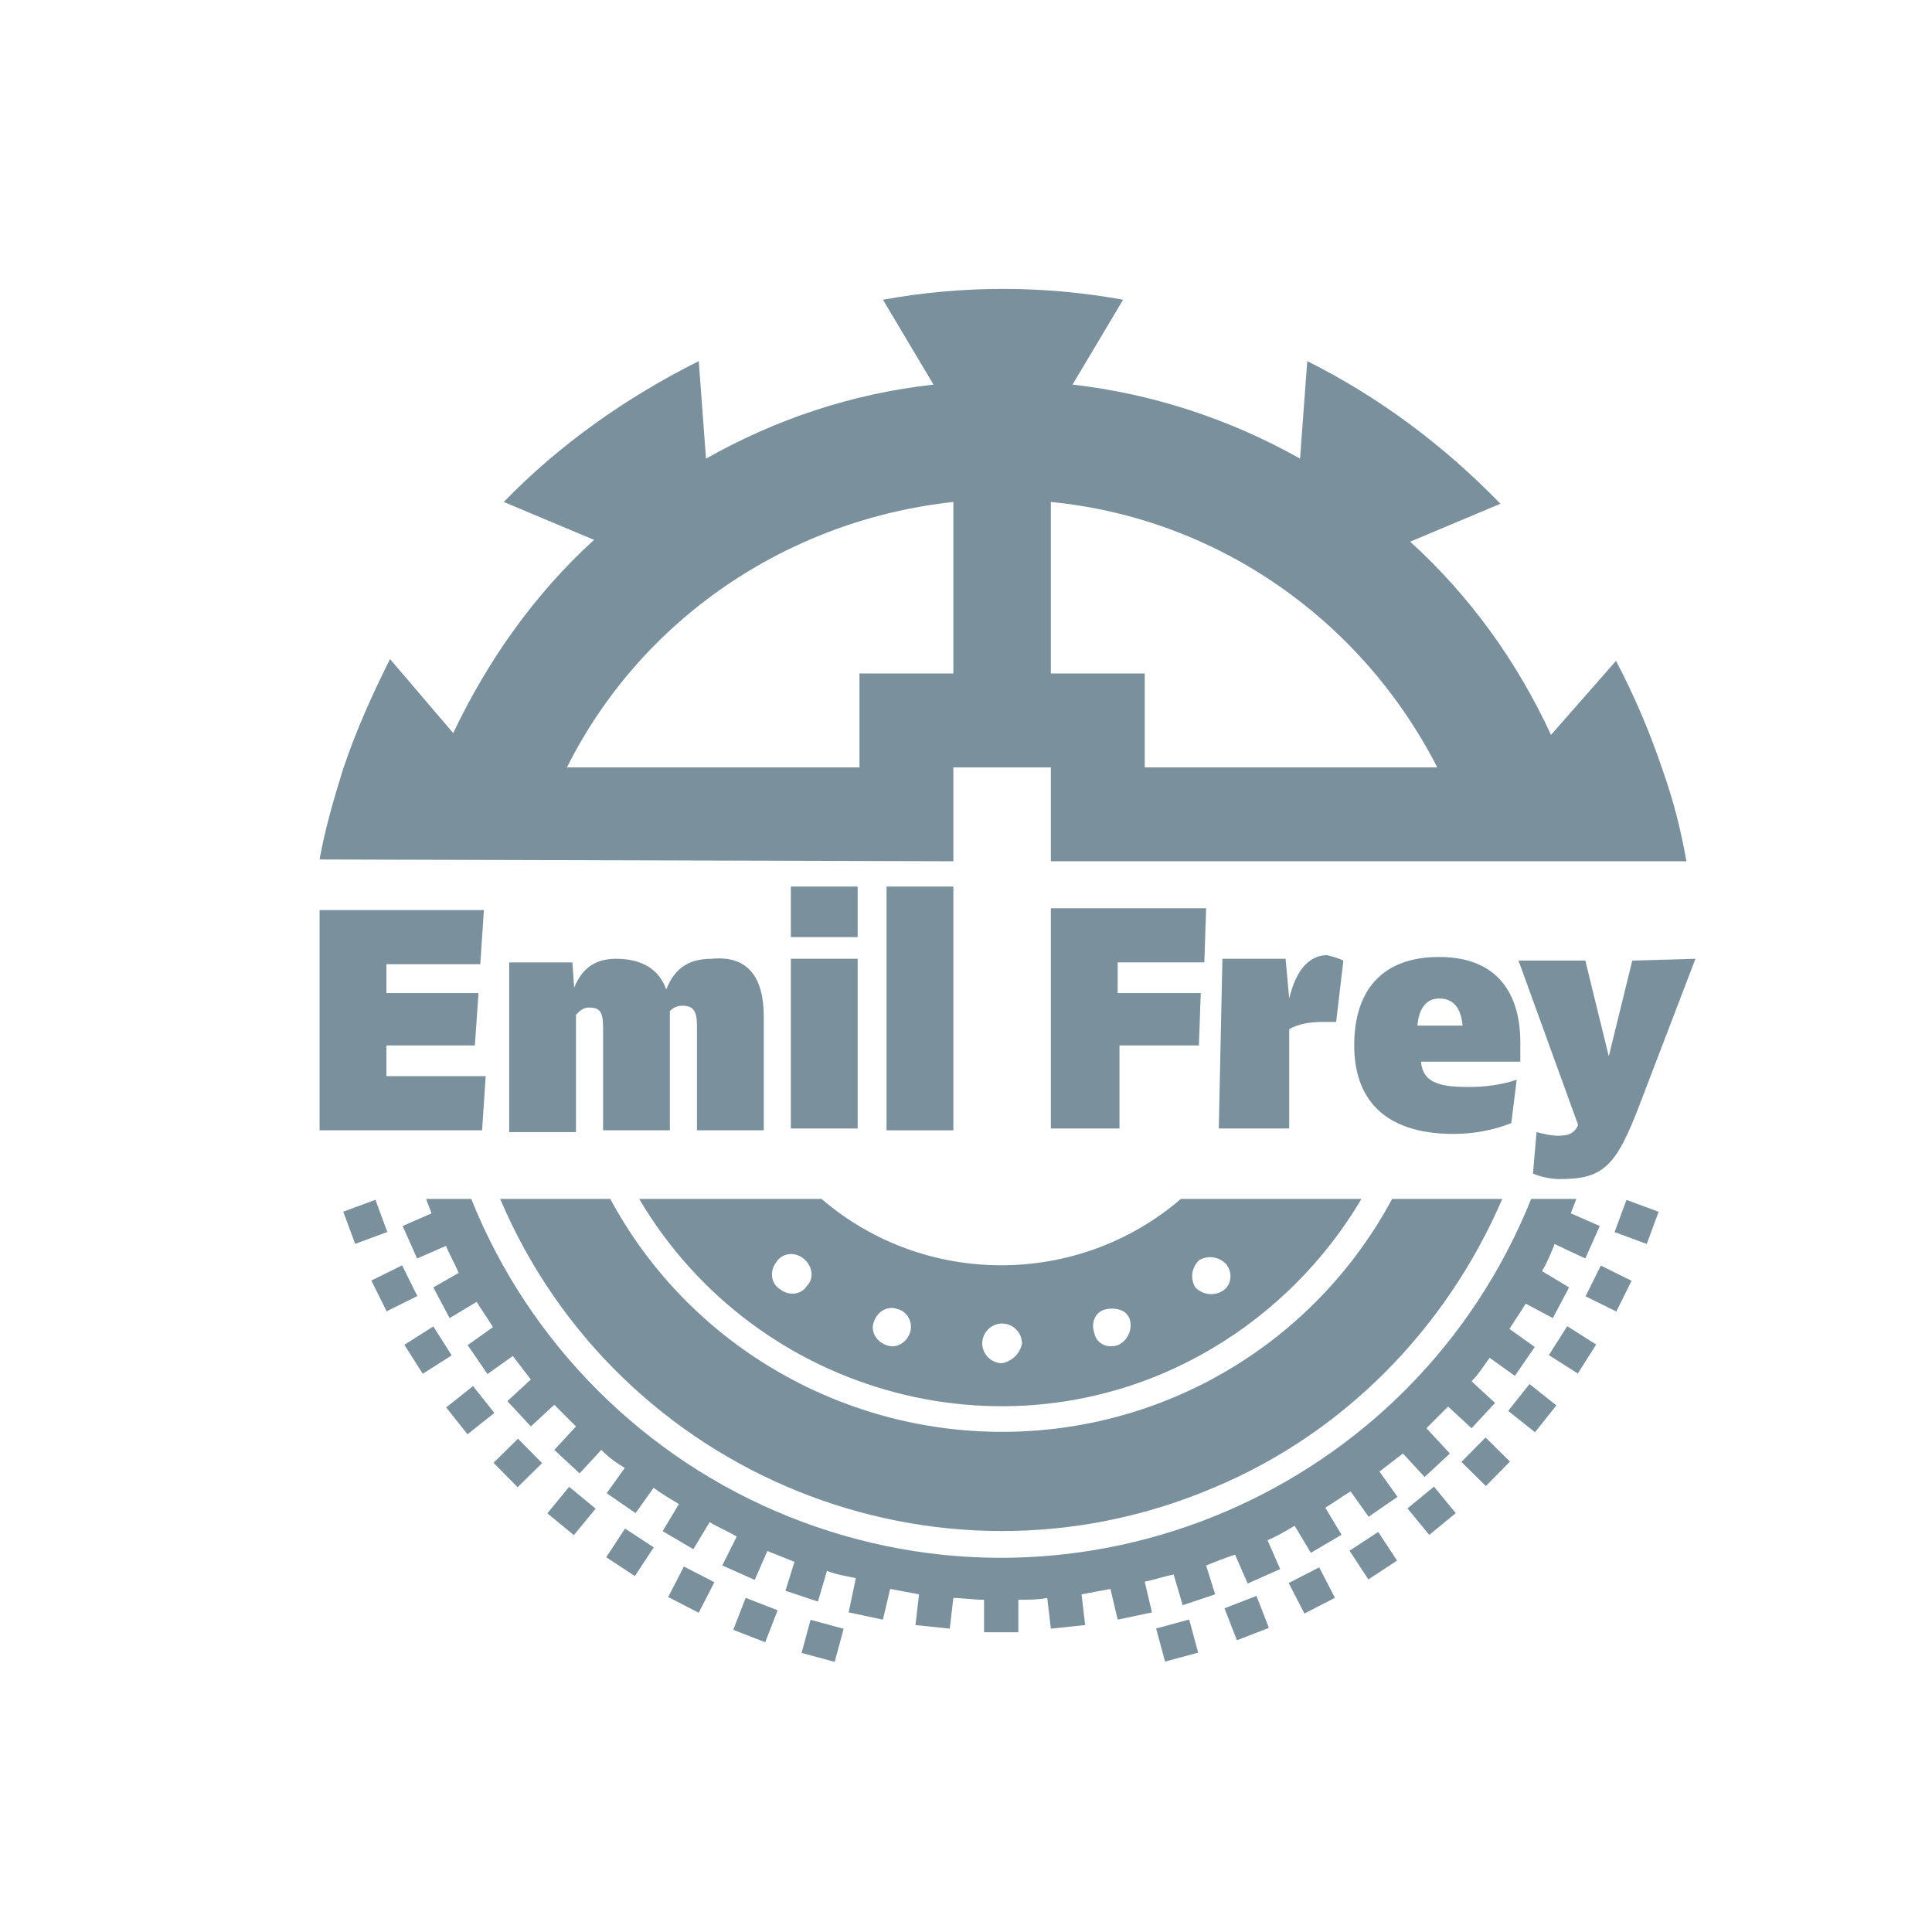<?xml version="1.0" encoding="utf-8"?>
<!-- Generator: Adobe Illustrator 22.0.1, SVG Export Plug-In . SVG Version: 6.00 Build 0)  -->
<svg version="1.1" id="Calque_1" xmlns="http://www.w3.org/2000/svg" xmlns:xlink="http://www.w3.org/1999/xlink" x="0px" y="0px"
	 viewBox="0 0 107 107" style="enable-background:new 0 0 107 107;" xml:space="preserve">
<style type="text/css">
	.st0{fill:#7A919D;}
</style>
<g>
	<path class="st0" d="M52.8,47.7v-5.2h5.4v5.2h35.2c-0.3-1.7-0.7-3.3-1.3-5c-0.7-2.1-1.6-4.2-2.6-6.1l-3.6,4.1
		c-1.9-4.1-4.5-7.7-7.8-10.7l0,0l5-2.1C80,24.7,76.4,22,72.4,20l-0.4,5.4c-3.9-2.2-8.2-3.6-12.6-4.1l2.8-4.7
		c-4.4-0.8-8.9-0.8-13.3,0l2.8,4.7c-4.5,0.5-8.7,1.9-12.6,4.1l-0.4-5.4c-4,2-7.7,4.6-10.8,7.8l5,2.1l0,0c-3.3,3-5.9,6.7-7.8,10.7
		l-3.5-4.1c-1,2-1.9,4-2.6,6.1c-0.5,1.6-1,3.3-1.3,5L52.8,47.7L52.8,47.7z M58.2,27.8c9.2,0.9,17.2,6.5,21.4,14.7H63.4v-5.2h-5.2
		L58.2,27.8L58.2,27.8z M52.8,27.8v9.5h-5.2v5.2H31.4C35.5,34.3,43.6,28.8,52.8,27.8z"/>
	<polygon class="st0" points="26.9,59.6 26.7,62.6 17.7,62.6 17.7,50.4 26.8,50.4 26.6,53.4 21.4,53.4 21.4,55 26.5,55 26.3,57.9 
		21.4,57.9 21.4,59.6 	"/>
	<path class="st0" d="M42.3,56.3v6.3h-3.7v-5.8c0-0.8-0.2-1.1-0.8-1.1c-0.3,0-0.5,0.1-0.7,0.3v6.6h-3.7v-5.7c0-0.9-0.2-1.1-0.8-1.1
		c-0.3,0-0.5,0.2-0.7,0.4v6.5h-3.7v-9.4h3.5l0.1,1.4c0.4-1,1.1-1.6,2.3-1.6c1.5,0,2.4,0.6,2.8,1.7c0.5-1.3,1.4-1.7,2.5-1.7
		C41.4,52.9,42.3,54.1,42.3,56.3"/>
	<rect x="43.8" y="49.1" class="st0" width="3.7" height="2.8"/>
	<rect x="43.8" y="53.1" class="st0" width="3.7" height="9.4"/>
	<rect x="49.1" y="49.1" class="st0" width="3.7" height="13.5"/>
	<path class="st0" d="M61.9,53.3V55h4.6l-0.1,2.9h-4.4v4.6h-3.8V50.3h8.6l-0.1,3H61.9z M74.4,53.2l-0.4,3.4c-0.2,0-0.5,0-0.8,0
		c-0.6,0-1.3,0.1-1.8,0.4v5.5h-3.9l0.2-9.4h3.5l0.2,2.2c0.4-1.7,1.2-2.4,2.1-2.4C73.9,53,74.2,53.1,74.4,53.2 M84.2,58.8h-5.5
		c0.1,1.1,0.9,1.4,2.6,1.4c0.9,0,1.8-0.1,2.7-0.4l-0.3,2.4c-1,0.4-2.1,0.6-3.2,0.6c-4,0-5.5-2.1-5.5-4.9c0-3,1.5-4.9,4.7-4.9
		c3.6,0,4.5,2.5,4.5,4.7C84.2,58,84.2,58.4,84.2,58.8 M78.5,56.8H81c-0.1-1.2-0.7-1.5-1.3-1.5C79.1,55.3,78.6,55.7,78.5,56.8"/>
	<path class="st0" d="M93.9,53.1l-3.1,8.1c-1.3,3.4-2,4.1-4.4,4.1c-0.5,0-1-0.1-1.5-0.3l0.2-2.3c0.4,0.1,0.8,0.2,1.2,0.2
		c0.5,0,0.9-0.1,1.1-0.6l-3.3-9.1h3.7l1.3,5.3l1.3-5.3L93.9,53.1z"/>
	<path class="st0" d="M65.4,66.4c-5.7,4.9-14.2,4.9-19.9,0H35.4c6.5,11,20.7,14.8,31.7,8.3c3.4-2,6.3-4.9,8.3-8.3H65.4z M44.7,71.2
		c-0.3,0.5-1,0.6-1.5,0.2c-0.5-0.3-0.6-1-0.2-1.5c0.3-0.5,1-0.6,1.5-0.2C45,70.1,45.1,70.8,44.7,71.2L44.7,71.2z M50.4,73.8
		c-0.2,0.6-0.8,0.9-1.3,0.7c-0.6-0.2-0.9-0.8-0.7-1.3c0.2-0.6,0.8-0.9,1.3-0.7C50.2,72.6,50.6,73.2,50.4,73.8z M55.5,75.5
		c-0.6,0-1.1-0.5-1.1-1.1c0-0.6,0.5-1.1,1.1-1.1s1.1,0.5,1.1,1.1l0,0C56.5,75,56,75.4,55.5,75.5L55.5,75.5z M61.9,74.5
		c-0.6,0.2-1.2-0.1-1.3-0.7c-0.2-0.6,0.1-1.2,0.7-1.3s1.2,0.1,1.3,0.7l0,0C62.7,73.7,62.4,74.3,61.9,74.5L61.9,74.5z M67.7,71.5
		c-0.5,0.3-1.1,0.2-1.5-0.2c-0.3-0.5-0.2-1.1,0.2-1.5c0.5-0.3,1.1-0.2,1.5,0.2C68.3,70.5,68.2,71.2,67.7,71.5L67.7,71.5z"/>
	
		<rect x="44.7" y="89.9" transform="matrix(0.261 -0.965 0.965 0.261 -54.026 111.216)" class="st0" width="1.9" height="1.9"/>
	
		<rect x="40.9" y="88.7" transform="matrix(0.362 -0.932 0.932 0.362 -56.865 96.275)" class="st0" width="1.9" height="1.9"/>
	
		<rect x="37.3" y="87.1" transform="matrix(0.458 -0.889 0.889 0.458 -57.51 81.716)" class="st0" width="1.9" height="1.9"/>
	
		<rect x="33.9" y="85.1" transform="matrix(0.549 -0.836 0.836 0.549 -56.181 67.865)" class="st0" width="1.9" height="1.9"/>
	
		<rect x="30.7" y="82.7" transform="matrix(0.635 -0.773 0.773 0.635 -53.108 55.03)" class="st0" width="1.9" height="1.9"/>
	<rect x="27.7" y="80" transform="matrix(0.713 -0.702 0.702 0.713 -48.576 43.418)" class="st0" width="1.9" height="1.9"/>
	
		<rect x="25.1" y="77.1" transform="matrix(0.783 -0.622 0.622 0.783 -42.899 33.19)" class="st0" width="1.9" height="1.9"/>
	<rect x="22.8" y="73.8" transform="matrix(0.844 -0.536 0.536 0.844 -36.405 24.413)" class="st0" width="1.9" height="1.9"/>
	
		<rect x="20.9" y="70.4" transform="matrix(0.896 -0.444 0.444 0.896 -29.417 17.122)" class="st0" width="1.9" height="1.9"/>
	
		<rect x="19.3" y="66.7" transform="matrix(0.938 -0.347 0.347 0.938 -22.238 11.24)" class="st0" width="1.9" height="1.9"/>
	<rect x="64.3" y="89.9" transform="matrix(0.965 -0.261 0.261 0.965 -21.485 20.219)" class="st0" width="1.9" height="1.9"/>
	
		<rect x="68.1" y="88.7" transform="matrix(0.932 -0.362 0.362 0.932 -27.762 31.057)" class="st0" width="1.9" height="1.9"/>
	
		<rect x="71.7" y="87.1" transform="matrix(0.889 -0.458 0.458 0.889 -32.261 43.08)" class="st0" width="1.9" height="1.9"/>
	
		<rect x="75.1" y="85.1" transform="matrix(0.836 -0.549 0.549 0.836 -34.762 55.971)" class="st0" width="1.9" height="1.9"/>
	
		<rect x="78.3" y="82.7" transform="matrix(0.773 -0.635 0.635 0.773 -35.091 69.333)" class="st0" width="1.9" height="1.9"/>
	<rect x="81.3" y="80" transform="matrix(0.702 -0.713 0.713 0.702 -33.175 82.775)" class="st0" width="1.9" height="1.9"/>
	
		<rect x="83.9" y="77.1" transform="matrix(0.622 -0.783 0.783 0.622 -29.029 95.878)" class="st0" width="1.9" height="1.9"/>
	<rect x="86.2" y="73.8" transform="matrix(0.536 -0.844 0.844 0.536 -22.711 108.247)" class="st0" width="1.9" height="1.9"/>
	
		<rect x="88.1" y="70.4" transform="matrix(0.444 -0.896 0.896 0.444 -14.381 119.473)" class="st0" width="1.9" height="1.9"/>
	<rect x="89.7" y="66.7" transform="matrix(0.347 -0.938 0.938 0.347 -4.271 129.23)" class="st0" width="1.9" height="1.9"/>
	<path class="st0" d="M87.8,69.7l0.8-1.8L87,67.2c0.1-0.3,0.2-0.5,0.3-0.8h-2.5C78.3,82.6,59.9,90.5,43.7,84
		c-8-3.2-14.4-9.6-17.6-17.6h-2.5c0.1,0.3,0.2,0.5,0.3,0.8l-1.6,0.7l0.8,1.8l1.6-0.7c0.2,0.5,0.5,1,0.7,1.5L24,71.3l0.9,1.7l1.5-0.9
		c0.3,0.5,0.6,0.9,0.9,1.4l-1.4,1l1.1,1.6l1.4-1c0.3,0.4,0.7,0.9,1,1.3l-1.3,1.2l1.3,1.4l1.3-1.2c0.4,0.4,0.8,0.8,1.2,1.2l-1.2,1.3
		l1.4,1.3l1.2-1.3c0.4,0.4,0.8,0.7,1.3,1l-1,1.4l1.6,1.1l1-1.4c0.4,0.3,0.9,0.6,1.4,0.9l-0.9,1.5l1.7,1l0.9-1.5
		c0.5,0.3,1,0.5,1.5,0.8L40,86.7l1.8,0.8l0.7-1.6c0.5,0.2,1,0.4,1.5,0.6l-0.5,1.6l1.8,0.6l0.5-1.7c0.5,0.2,1.1,0.3,1.6,0.4L47,89.3
		l1.9,0.4l0.4-1.7c0.5,0.1,1.1,0.2,1.6,0.3L50.7,90l1.9,0.2l0.2-1.7c0.5,0,1.1,0.1,1.7,0.1v1.8h1.9v-1.8c0.5,0,1.1,0,1.6-0.1
		l0.2,1.7l1.9-0.2l-0.2-1.7c0.5-0.1,1.1-0.2,1.6-0.3l0.4,1.7l1.9-0.4l-0.4-1.7c0.5-0.1,1.1-0.3,1.6-0.4l0.5,1.7l1.8-0.6l-0.5-1.6
		c0.5-0.2,1-0.4,1.6-0.6l0.7,1.6l1.8-0.8l-0.7-1.6c0.5-0.2,1-0.5,1.5-0.8l0.9,1.5l1.7-1l-0.9-1.5c0.5-0.3,0.9-0.6,1.4-0.9l1,1.4
		l1.6-1.1l-1-1.4c0.4-0.3,0.9-0.7,1.3-1l1.2,1.3l1.4-1.3L79,79.1c0.4-0.4,0.8-0.8,1.2-1.2l1.3,1.2l1.3-1.4l-1.3-1.2
		c0.4-0.4,0.7-0.9,1-1.3l1.4,1l1.1-1.6l-1.4-1c0.3-0.5,0.6-0.9,0.9-1.4L86,73l0.9-1.7l-1.5-0.9c0.3-0.5,0.5-1,0.7-1.5L87.8,69.7z"/>
	<path class="st0" d="M55.5,79.3c-9,0-17.4-4.9-21.7-12.9h-6.1c6.5,15.3,24.2,22.5,39.5,16c7.2-3,12.9-8.8,16-16h-6.1
		C72.8,74.4,64.5,79.3,55.5,79.3z"/>
</g>
</svg>
